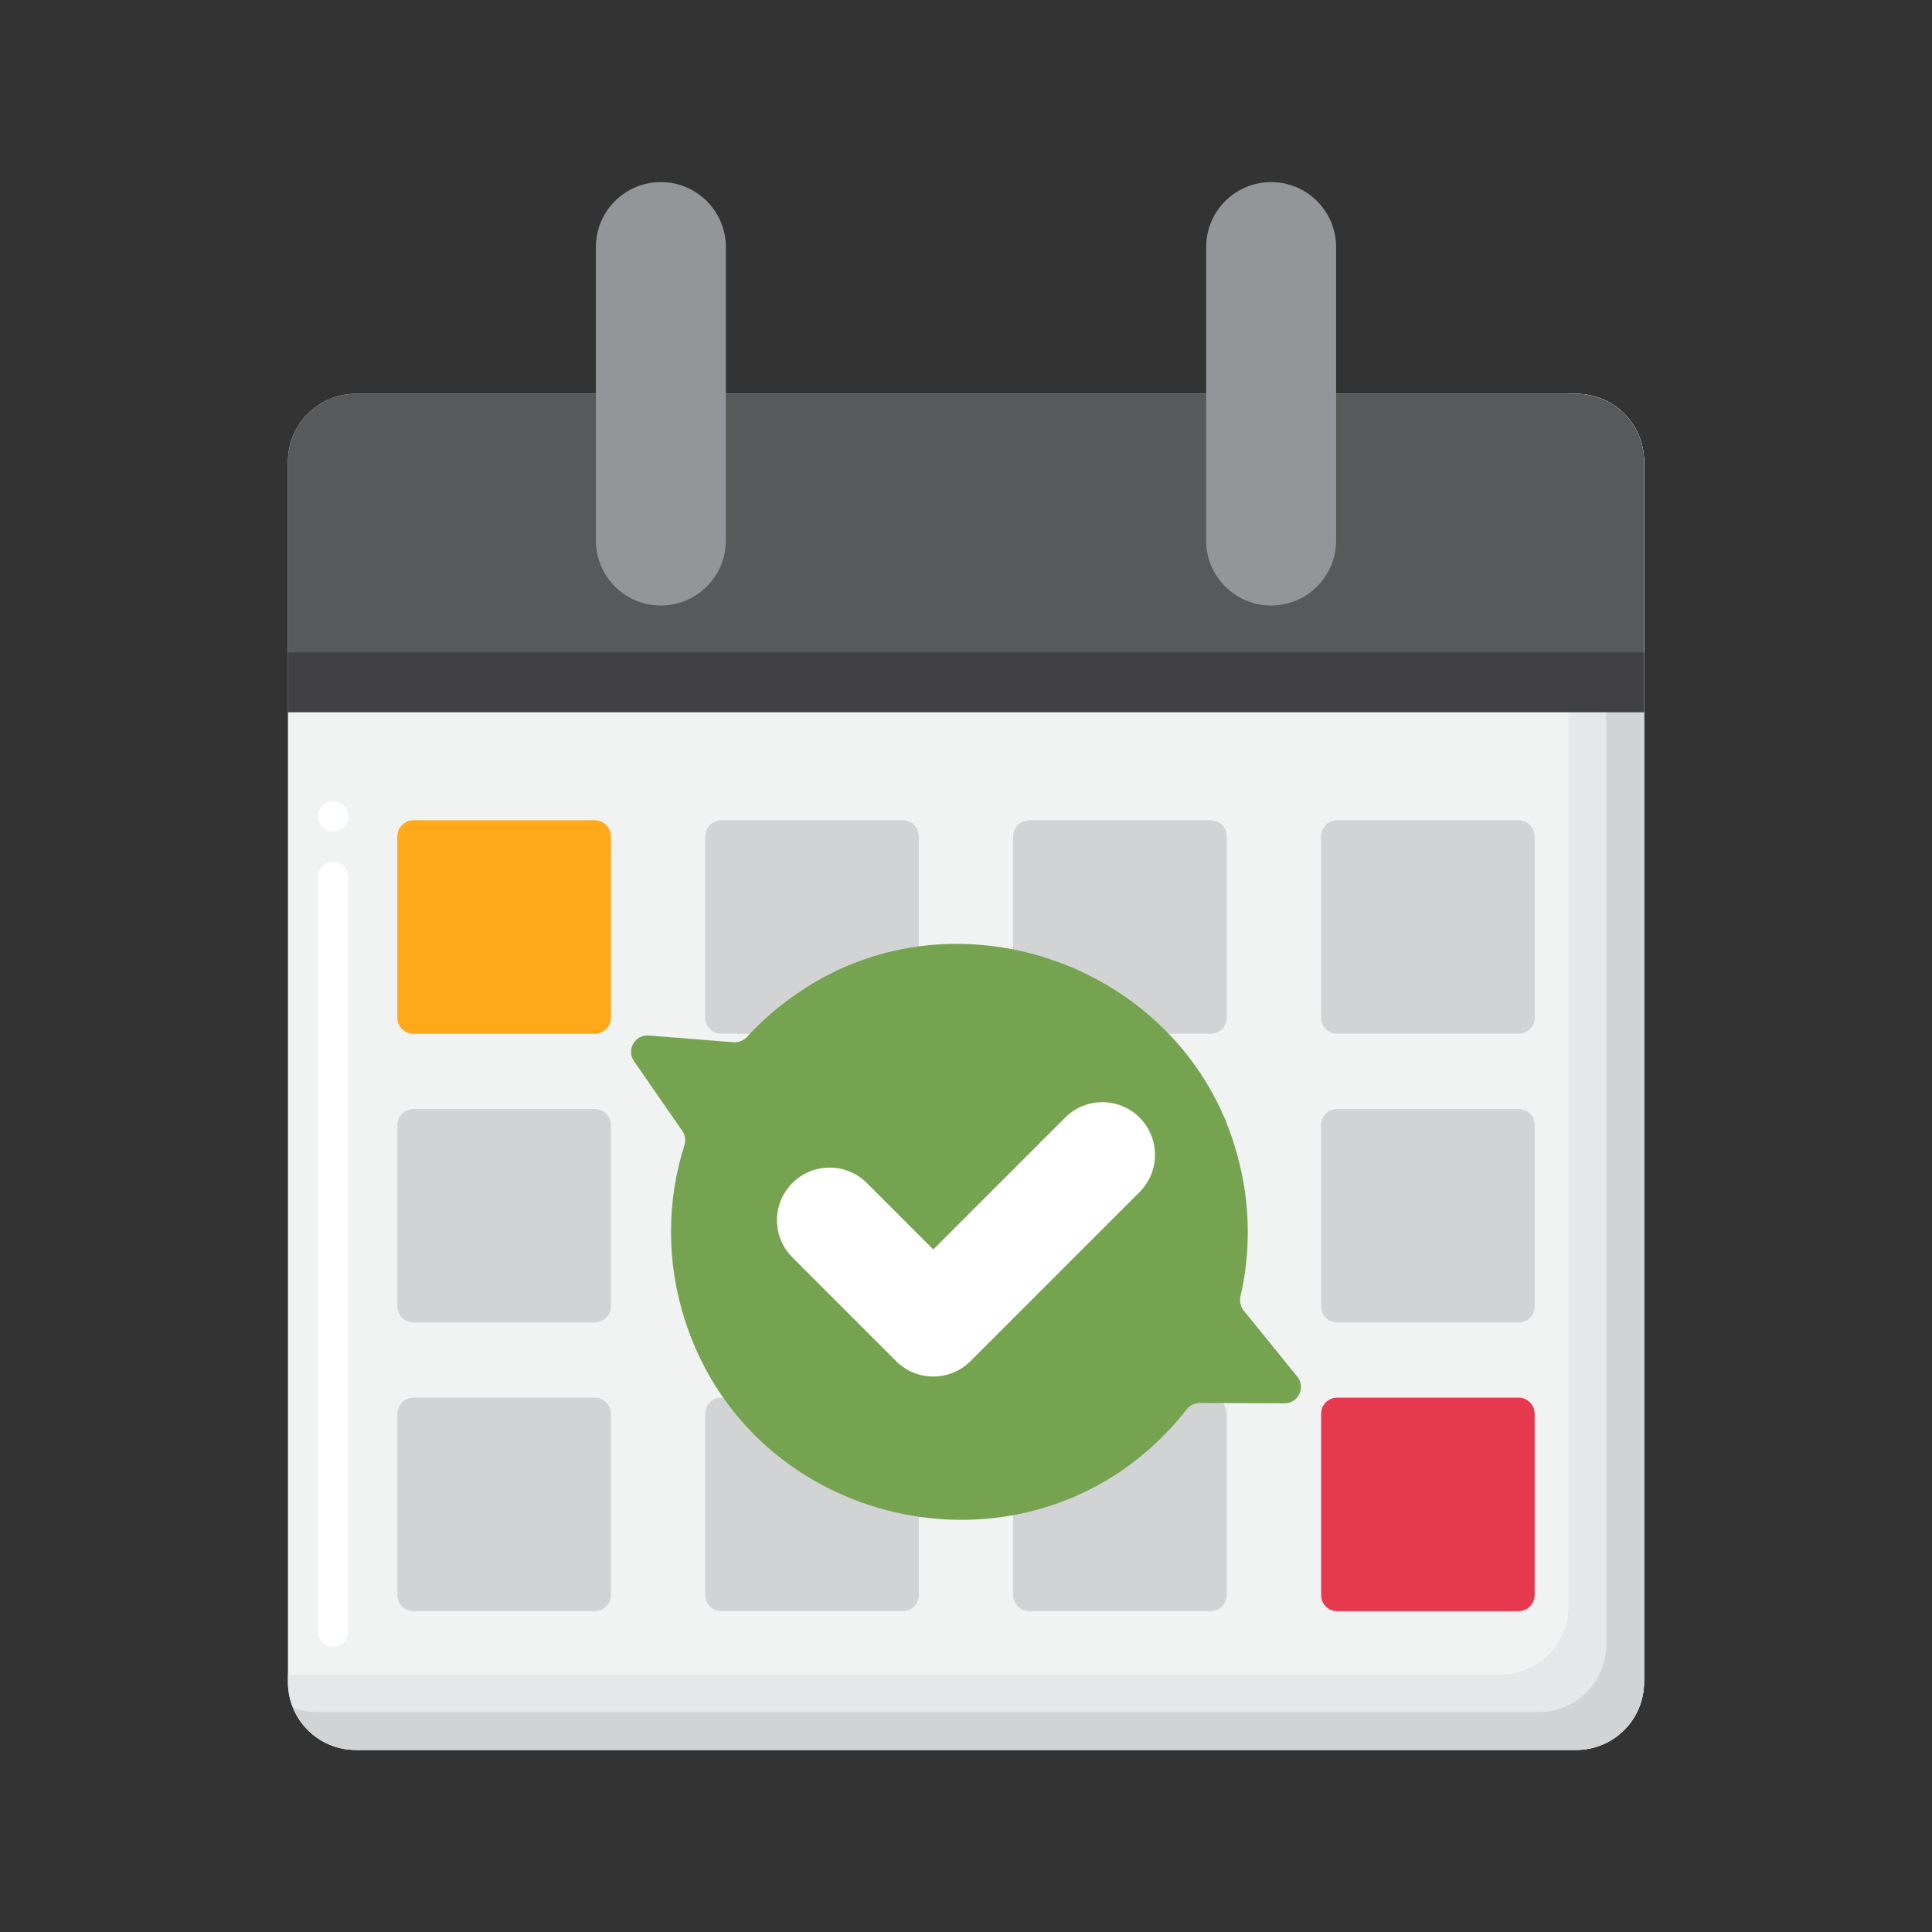 <svg xmlns="http://www.w3.org/2000/svg" id="Layer_1" height="512" viewBox="0 0 256 256" width="512"><rect x="0" y="0" width="256" height="256" fill="#333333" stroke="none"/><g><g><g><g><g><g><g><g><g><g><path d="m208.861 231.872h-161.722c-4.962 0-8.985-4.023-8.985-8.985v-161.721c0-4.962 4.023-8.985 8.985-8.985h161.722c4.962 0 8.985 4.023 8.985 8.985v161.722c0 4.962-4.023 8.984-8.985 8.984z" fill="#f1f2f2"></path></g><g><path d="m44.16 218.19c-1.11 0-2.01-.9-2.01-2v-100c0-1.11.9-2 2.01-2 1.1 0 1.99.89 1.99 2v100c0 1.1-.89 2-1.99 2zm0-108c-1.11 0-2.01-.9-2.01-2 0-1.11.9-2 2.01-2 1.1 0 1.99.89 1.99 2 0 1.1-.89 2-1.99 2z" fill="#fff"></path></g><g><path d="m208.861 52.181h-1.015v160.707c0 4.962-4.023 8.984-8.985 8.984h-160.707v1.016c0 4.962 4.023 8.984 8.985 8.984h161.722c4.962 0 8.985-4.022 8.985-8.984v-161.722c0-4.962-4.023-8.985-8.985-8.985z" fill="#e6e7e8"></path></g><g><path d="m212.203 52.824c.414 1.033.643 2.161.643 3.342v161.722c0 4.962-4.023 8.984-8.985 8.984h-161.722c-1.181 0-2.309-.228-3.342-.643 1.326 3.307 4.561 5.643 8.342 5.643h161.722c4.962 0 8.985-4.022 8.985-8.984v-161.722c0-3.781-2.336-7.016-5.643-8.342z" fill="#d1d3d4"></path></g><g><path d="m208.861 52.181h-161.722c-4.962 0-8.985 4.023-8.985 8.985v33.193h179.691v-33.193c.001-4.962-4.022-8.985-8.984-8.985z" fill="#58595b"></path></g><g><path d="m87.569 80.235c-4.755 0-8.61-3.855-8.61-8.61v-38.887c0-4.755 3.855-8.61 8.61-8.61 4.755 0 8.61 3.855 8.61 8.61v38.887c.001 4.755-3.854 8.61-8.61 8.61z" fill="#939598"></path></g><g><path d="m168.431 80.235c-4.755 0-8.61-3.855-8.61-8.61v-38.887c0-4.755 3.855-8.61 8.61-8.61 4.755 0 8.61 3.855 8.61 8.61v38.887c0 4.755-3.855 8.61-8.61 8.61z" fill="#939598"></path></g></g><g><g><path d="m203.349 110.822v24.03c0 1.178-.955 2.133-2.134 2.133h-24.03c-1.178 0-2.133-.955-2.133-2.133v-24.03c0-1.178.955-2.133 2.133-2.133h24.03c1.179 0 2.134.955 2.134 2.133z" fill="#d1d3d4"></path></g><g><path d="m162.549 110.822v24.03c0 1.178-.955 2.133-2.134 2.133h-24.03c-1.178 0-2.133-.955-2.133-2.133v-24.03c0-1.178.955-2.133 2.133-2.133h24.03c1.178 0 2.134.955 2.134 2.133z" fill="#d1d3d4"></path></g><g><path d="m121.748 110.822v24.03c0 1.178-.955 2.133-2.134 2.133h-24.03c-1.178 0-2.133-.955-2.133-2.133v-24.03c0-1.178.955-2.133 2.133-2.133h24.03c1.179 0 2.134.955 2.134 2.133z" fill="#d1d3d4"></path></g><g><path d="m80.948 110.822v24.03c0 1.178-.955 2.133-2.134 2.133h-24.03c-1.178 0-2.133-.955-2.133-2.133v-24.03c0-1.178.955-2.133 2.133-2.133h24.03c1.178 0 2.134.955 2.134 2.133z" fill="#ffa91a"></path></g><g><path d="m162.549 149.074v24.03c0 1.178-.955 2.133-2.134 2.133h-24.03c-1.178 0-2.133-.955-2.133-2.133v-24.03c0-1.178.955-2.133 2.133-2.133h24.03c1.178 0 2.134.955 2.134 2.133z" fill="#d1d3d4"></path></g><g><path d="m121.748 149.074v24.03c0 1.178-.955 2.133-2.134 2.133h-24.03c-1.178 0-2.133-.955-2.133-2.133v-24.03c0-1.178.955-2.133 2.133-2.133h24.03c1.179 0 2.134.955 2.134 2.133z" fill="#d1d3d4"></path></g><g><path d="m80.948 149.074v24.03c0 1.178-.955 2.133-2.134 2.133h-24.03c-1.178 0-2.133-.955-2.133-2.133v-24.03c0-1.178.955-2.133 2.133-2.133h24.03c1.178 0 2.134.955 2.134 2.133z" fill="#d1d3d4"></path></g><g><path d="m162.549 187.326v24.03c0 1.178-.955 2.133-2.134 2.133h-24.03c-1.178 0-2.133-.955-2.133-2.133v-24.03c0-1.178.955-2.133 2.133-2.133h24.03c1.178 0 2.134.955 2.134 2.133z" fill="#d1d3d4"></path></g><g><path d="m121.748 187.326v24.03c0 1.178-.955 2.133-2.134 2.133h-24.03c-1.178 0-2.133-.955-2.133-2.133v-24.03c0-1.178.955-2.133 2.133-2.133h24.03c1.179 0 2.134.955 2.134 2.133z" fill="#d1d3d4"></path></g><g><path d="m80.948 187.326v24.03c0 1.178-.955 2.133-2.134 2.133h-24.03c-1.178 0-2.133-.955-2.133-2.133v-24.03c0-1.178.955-2.133 2.133-2.133h24.03c1.178 0 2.134.955 2.134 2.133z" fill="#d1d3d4"></path></g><g><path d="m201.215 146.941h-24.03c-1.178 0-2.133.955-2.133 2.133v24.03c0 1.178.955 2.133 2.133 2.133h24.03c1.178 0 2.134-.955 2.134-2.133v-24.03c0-1.178-.955-2.133-2.134-2.133z" fill="#d1d3d4"></path></g><g><path d="m201.215 185.193h-24.03c-1.178 0-2.133.955-2.133 2.133v24.03c0 1.178.955 2.134 2.133 2.134h24.03c1.178 0 2.134-.955 2.134-2.134v-24.03c0-1.178-.955-2.133-2.134-2.133z" fill="#e63950"></path></g></g></g></g><g><path d="m38.154 86.453h179.691v7.905h-179.691z" fill="#414042"></path></g></g></g></g></g></g><g><g><path d="m171.896 182.409-7.106-8.756c-.4-.493-.554-1.132-.448-1.754.659-2.819 1-5.732.996-8.688-.003-3.476-.476-6.934-1.458-10.395-6.824-24.74-37.027-35.805-58.168-21.226-2.5 1.689-4.806 3.688-6.808 5.889-.452.441-1.067.677-1.701.627l-11.241-.894c-1.825-.145-2.999 1.896-1.956 3.4l6.403 9.238c.382.551.477 1.243.285 1.883-2.319 7.323-2.455 15.401.072 23.226 8.805 27.422 44.17 35.485 63.931 14.729.898-.937 1.748-1.921 2.546-2.944.419-.525 1.046-.841 1.719-.839l11.24.041c1.831.008 2.848-2.116 1.694-3.537z" fill="#76a34f"></path></g><g><g><g><path d="m123.666 182.397c-1.785 0-3.57-.681-4.932-2.042l-13.735-13.735c-2.724-2.724-2.724-7.14 0-9.864 2.724-2.723 7.14-2.723 9.864 0l8.803 8.804 17.47-17.471c2.724-2.723 7.14-2.723 9.864 0 2.724 2.724 2.724 7.14 0 9.864l-22.402 22.402c-1.362 1.361-3.146 2.042-4.932 2.042z" fill="#fff"></path></g></g></g></g></g></svg>